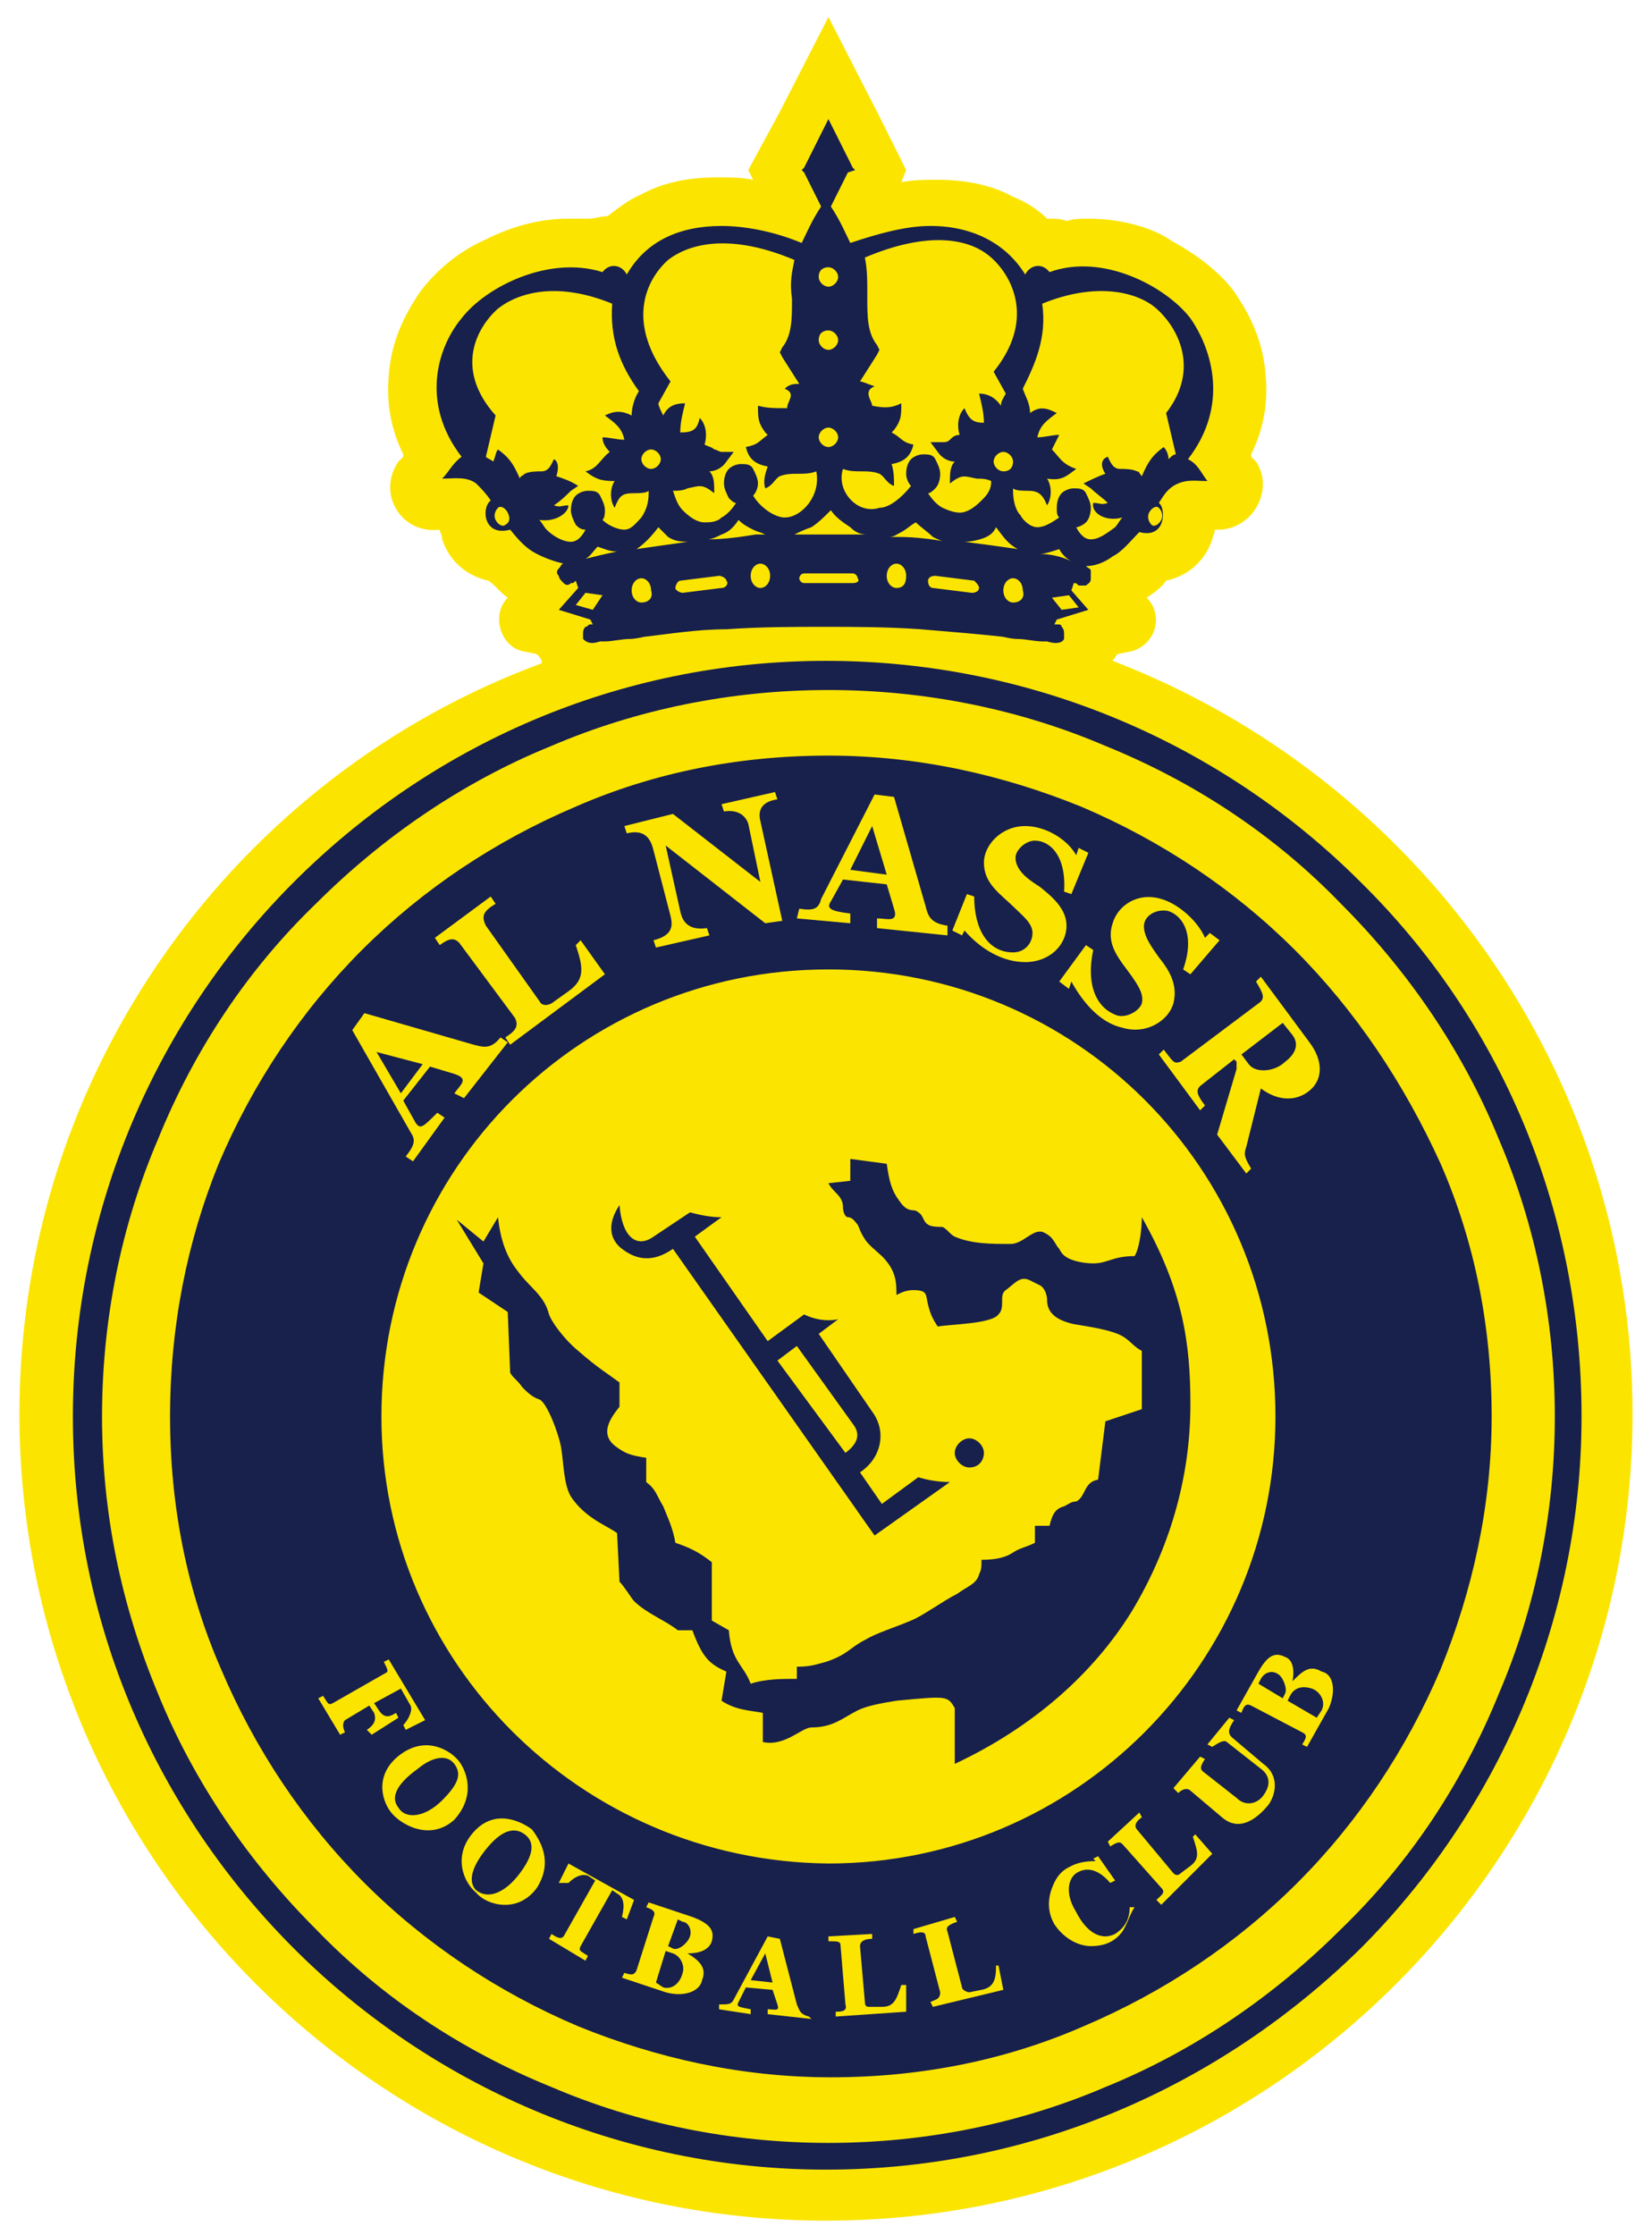 <?xml version="1.0" encoding="utf-8"?>
<!-- Generator: Adobe Illustrator 25.0.1, SVG Export Plug-In . SVG Version: 6.00 Build 0)  -->
<svg version="1.1" id="Layer_1" xmlns="http://www.w3.org/2000/svg" xmlns:xlink="http://www.w3.org/1999/xlink" x="0px" y="0px"
	 viewBox="0 0 68 92" style="enable-background:new 0 0 68 92;" xml:space="preserve">
<style type="text/css">
	.st0{fill:#FBE500;}
	.st1{fill:#18204C;}
</style>
<g>
	<path class="st0" d="M45.8,27.2c0,0,0-0.1,0.1-0.1l0,0c0,0,0,0,0,0c0-0.1,0.1-0.2,0.2-0.2l0.5-0.1c1-0.3,1.3-1.5,0.6-2.2v0
		c0.3-0.2,0.6-0.4,0.8-0.7c0.9-0.2,1.6-0.8,1.9-1.7c0-0.1,0.1-0.2,0.1-0.4v0c1.5,0.1,2.5-1.6,1.7-2.8l-0.2-0.2c0,0,0,0,0-0.1
		c0.5-1,0.7-2.1,0.6-3.2c-0.1-1.7-0.9-2.9-1.3-3.5c-0.6-0.8-1.5-1.5-2.6-2.1C47.5,9.4,46.2,9,44.8,9c-0.3,0-0.6,0-0.9,0.1
		c-0.2-0.1-0.5-0.1-0.8-0.1c-0.4-0.4-0.9-0.7-1.4-0.9c-0.9-0.5-2-0.7-3.1-0.7c0,0-0.1,0-0.1,0l0,0c-0.4,0-0.9,0-1.4,0.1l0.2-0.5
		l-1.2-2.4l-2-3.9l-2,3.9l-1.3,2.4L31,7.4c-0.5-0.1-0.9-0.1-1.4-0.1l0,0c0,0-0.1,0-0.1,0c-1.1,0-2.2,0.2-3.1,0.7
		c-0.5,0.2-1,0.6-1.4,0.9c-0.3,0-0.5,0.1-0.8,0.1C24,9,23.7,9,23.4,9c-1.5,0-2.7,0.5-3.5,0.9c-1.1,0.5-2,1.3-2.6,2.1
		c-0.4,0.6-1.2,1.8-1.3,3.5c-0.1,1.1,0.1,2.2,0.6,3.2c0,0,0,0,0,0.1l-0.2,0.2c-0.9,1.3,0.1,3,1.7,2.8v0c0,0.1,0.1,0.2,0.1,0.4
		c0.3,0.9,1,1.5,1.9,1.7c0.3,0.2,0.5,0.5,0.8,0.7h0c-0.7,0.7-0.3,2,0.6,2.2l0.5,0.1c0.1,0,0.2,0.1,0.3,0.3l0,0c0,0,0,0,0,0.1
		C9.8,31.9,0.8,44,0.8,58.2c0,18.3,14.9,33.2,33.2,33.2s33.2-14.9,33.2-33.2C67.2,44.1,58.3,32,45.8,27.2z"/>
	<path class="st1" d="M25.6,51.4c0.4,0.3,1.1,0.7,2.1,0L36,63.2l3.1-2.2c-0.5,0-1-0.1-1.3-0.2l-1.5,1.1l-0.9-1.3
		c0.9-0.6,1.1-1.7,0.5-2.5l-2.2-3.2l0.8-0.6c-0.5,0.1-1,0-1.4-0.2l-1.5,1.1l-3-4.3l1.1-0.8c-0.5,0-0.9-0.1-1.3-0.2l-1.5,1
		c-0.7,0.5-1.3,0-1.4-1.3C24.9,50.5,25.2,51.1,25.6,51.4z M32.8,55.4l2.3,3.2c0.4,0.5,0.1,0.9-0.3,1.2L32,56L32.8,55.4z M39.9,60.4
		c-0.3,0-0.6-0.3-0.6-0.6c0-0.3,0.3-0.6,0.6-0.6c0.3,0,0.6,0.3,0.6,0.6C40.5,60.1,40.3,60.4,39.9,60.4z M31.5,80.4l0.3,1.2l-0.9-0.1
		L31.5,80.4z M49,57.8c0,3.1-0.9,6-2.4,8.5c-1.6,2.6-4.1,4.8-7.3,6.3v-2.3c-0.3-0.5-0.3-0.5-2.4-0.3c-0.6,0.1-1.2,0.2-1.6,0.4
		c-0.6,0.3-1,0.7-1.9,0.7c-0.4,0-1.1,0.8-2,0.6v-1.2c-0.5-0.1-1.1-0.1-1.7-0.5l0.2-1.2c-0.7-0.3-1-0.6-1.4-1.7h-0.6
		c-0.5-0.4-1.3-0.7-1.8-1.2c-0.1-0.1-0.4-0.6-0.6-0.8l-0.1-2c-0.4-0.3-1.3-0.6-1.9-1.5c-0.3-0.5-0.3-1.4-0.4-2
		c-0.1-0.6-0.6-1.9-0.9-2c-0.3-0.1-0.5-0.3-0.7-0.5c-0.2-0.3-0.4-0.4-0.5-0.6L20.9,54l-1.2-0.8l0.2-1.2l-1.1-1.8l1.1,0.9l0.6-1
		c0.1,1,0.4,1.7,0.8,2.2c0.5,0.7,1.1,1,1.3,1.8c0.1,0.3,0.6,1,1.2,1.5c0.8,0.7,1.3,1,1.7,1.3v1c-0.4,0.5-0.8,1.1-0.2,1.6
		c0.4,0.3,0.6,0.4,1.3,0.5V61c0.4,0.3,0.4,0.5,0.7,1c0.2,0.5,0.4,0.9,0.5,1.5c0.6,0.2,1,0.4,1.5,0.8v2.4l0.7,0.4
		c0.1,1.3,0.6,1.4,0.9,2.2c0.6-0.2,1.3-0.2,1.9-0.2v-0.5c0.6,0,0.8-0.1,1.2-0.2c0.9-0.3,1-0.6,1.6-0.9c0.5-0.3,1.2-0.5,1.9-0.8
		c0.5-0.2,1.3-0.8,1.9-1.1c0.4-0.3,0.8-0.4,0.9-0.8c0.1-0.2,0.1-0.3,0.1-0.6c0.6,0,1-0.1,1.3-0.3c0.3-0.2,0.5-0.2,0.9-0.4v-0.7h0.6
		c0.1-0.4,0.2-0.7,0.6-0.8c0.2-0.1,0.3-0.2,0.5-0.2c0.4-0.2,0.3-0.8,0.9-0.9l0.3-2.4L47,58v-2.4c-0.4-0.2-0.5-0.5-1-0.7
		c-0.5-0.2-1.2-0.3-1.8-0.4c-0.9-0.2-1.1-0.6-1.1-1c0-0.2-0.1-0.5-0.3-0.6c-0.2-0.1-0.2-0.1-0.4-0.2c-0.4-0.2-0.6,0.1-1,0.4
		c-0.3,0.2,0,0.7-0.3,1c-0.3,0.4-2,0.4-2.5,0.5c-0.2-0.3-0.3-0.5-0.4-0.9c-0.1-0.4,0-0.6-0.6-0.6c-0.3,0-0.5,0.1-0.7,0.2
		c0-0.5,0-1-0.6-1.6c-0.1-0.1-0.6-0.5-0.7-0.7c-0.2-0.3-0.2-0.4-0.3-0.6c-0.1-0.1-0.2-0.3-0.4-0.3c-0.1,0-0.2-0.2-0.2-0.4
		c0-0.5-0.4-0.6-0.6-1l0.9-0.1l0-0.9l1.5,0.2c0.1,0.7,0.2,1.1,0.5,1.5c0.4,0.6,0.6,0.3,0.8,0.5c0.2,0.1,0.2,0.4,0.4,0.5
		c0.1,0.1,0.5,0.1,0.6,0.1c0.2,0.1,0.3,0.3,0.5,0.4c0.7,0.3,1.5,0.3,2.3,0.3c0.5,0,0.9-0.6,1.3-0.5c0.5,0.2,0.5,0.5,0.7,0.7
		c0.1,0.2,0.2,0.3,0.4,0.4c0.2,0.1,0.6,0.2,1,0.2c0.6,0,0.8-0.3,1.7-0.3c0.2-0.3,0.3-1.1,0.3-1.6C48.7,53.1,49,55.3,49,57.8z
		 M52.9,69.7l-0.1,0.2l-1-0.6l0.1-0.2c0.1-0.2,0.4-0.4,0.7-0.2C52.8,69,53,69.5,52.9,69.7z M54.4,70.4l-0.2,0.3L53,70l0.1-0.2
		c0.2-0.4,0.6-0.4,0.9-0.3C54.3,69.6,54.6,70,54.4,70.4z M56,36.3c-5.6-5.6-13.4-9.1-22-9.1c-8.6,0-16.3,3.5-21.9,9.1
		C6.5,41.9,3,49.7,3,58.3c0,8.6,3.5,16.3,9.1,21.9c5.6,5.6,13.4,9.1,21.9,9.1c8.6,0,16.3-3.5,22-9.1c5.6-5.6,9.1-13.4,9.1-21.9
		C65.1,49.7,61.7,41.9,56,36.3z M45.5,85.9c-3.5,1.5-7.4,2.3-11.4,2.3c-4,0-7.9-0.8-11.4-2.3c-3.7-1.5-7-3.7-9.7-6.5
		c-2.7-2.7-5-6-6.5-9.7C5,66.1,4.2,62.3,4.2,58.3c0-4,0.8-7.9,2.3-11.4c1.5-3.7,3.7-7,6.5-9.7c2.7-2.7,6-5,9.7-6.5
		c3.5-1.5,7.4-2.3,11.4-2.3c4,0,7.9,0.8,11.4,2.3c3.7,1.5,7,3.7,9.7,6.5c2.7,2.7,5,6,6.5,9.7c1.5,3.5,2.3,7.4,2.3,11.4
		c0,4-0.8,7.9-2.3,11.4c-1.5,3.7-3.7,7-6.5,9.7C52.5,82.1,49.2,84.4,45.5,85.9z M53.3,39.1c-2.5-2.5-5.5-4.5-8.8-5.9
		c-3.2-1.3-6.7-2.1-10.4-2.1c-3.7,0-7.2,0.7-10.4,2.1c-3.3,1.4-6.3,3.4-8.8,5.9c-2.5,2.5-4.5,5.5-5.9,8.8C7.7,51.1,7,54.6,7,58.3
		c0,3.7,0.7,7.2,2.1,10.4c1.4,3.3,3.4,6.3,5.9,8.8c2.5,2.5,5.5,4.5,8.8,5.9c3.2,1.3,6.7,2.1,10.4,2.1c3.7,0,7.2-0.7,10.4-2.1
		c3.3-1.4,6.3-3.4,8.8-5.9c2.5-2.5,4.5-5.5,5.9-8.8c1.3-3.2,2.1-6.7,2.1-10.4c0-3.7-0.7-7.2-2.1-10.4C57.8,44.6,55.8,41.6,53.3,39.1
		z M51.9,40.2l2,2.7c0.6,0.8,0.5,1.5,0.1,1.9c-0.5,0.5-1.3,0.6-2.1,0l-0.6,2.4c-0.1,0.3-0.1,0.4,0.2,0.9l-0.2,0.2l-1.2-1.6l0.8-2.7
		c0-0.1,0-0.2,0-0.3l-0.1-0.1l-1.4,1.1c-0.2,0.2-0.1,0.4,0.2,0.8l-0.2,0.2l-1.7-2.3l0.2-0.2c0.4,0.5,0.4,0.6,0.7,0.5l3.2-2.4
		c0.3-0.2,0.2-0.4-0.1-0.9L51.9,40.2z M46,41.8c0.4,0.1,0.9-0.2,1-0.5c0.1-0.4-0.2-0.8-0.4-1.1c-0.5-0.7-1.1-1.3-0.8-2.2
		c0.2-0.7,1-1.3,2-1c0.7,0.2,1.5,0.9,1.8,1.6l0.2-0.2l0.4,0.3L49,40.1l-0.3-0.2c0.5-1.4,0-2.2-0.6-2.4c-0.4-0.1-0.9,0.1-1,0.5
		c-0.1,0.5,0.4,1.1,0.6,1.4c0.4,0.5,0.8,1.1,0.6,1.9c-0.2,0.7-1.1,1.3-2.1,1c-0.9-0.2-1.6-1-2.1-1.9L44,40.7l-0.4-0.3l1.1-1.5
		l0.3,0.2C44.7,40.5,45.1,41.5,46,41.8z M39.8,36.8l0.3,0.1c0,1.4,0.6,2.3,1.6,2.3c0.5,0,0.8-0.4,0.8-0.8c0-0.4-0.4-0.7-0.7-1
		c-0.6-0.6-1.3-1-1.3-1.9c0-0.7,0.7-1.5,1.7-1.5c0.8,0,1.7,0.5,2.1,1.2l0.1-0.3l0.4,0.2l-0.7,1.7l-0.3-0.1c0.1-1.5-0.6-2.1-1.2-2.1
		c-0.4,0-0.8,0.4-0.8,0.7c0,0.6,0.7,1,1,1.2c0.5,0.4,1.1,0.9,1.1,1.6c0,0.8-0.7,1.5-1.7,1.5c-0.9,0-1.8-0.5-2.5-1.3l-0.1,0.2
		l-0.4-0.2L39.8,36.8z M32.9,37.4c0.6,0.1,0.8,0,0.9-0.4l2.2-4.3l0.8,0.1l1.3,4.5c0.1,0.4,0.2,0.7,0.9,0.8l0,0.4l-2.9-0.3l0-0.4
		c0.4,0,0.9,0.2,0.7-0.4l-0.3-1l-1.8-0.2l-0.5,0.9c-0.2,0.3,0,0.4,0.8,0.5l0,0.4l-2.2-0.2L32.9,37.4z M27.7,33.5l3.6,2.8l-0.5-2.4
		c-0.1-0.3-0.4-0.6-1-0.5l-0.1-0.3l2.2-0.5l0.1,0.3c-0.7,0.1-0.8,0.5-0.7,0.9l0.9,4.1l-0.7,0.1l-4.1-3.2l0.6,2.7
		c0.1,0.5,0.4,0.8,1.1,0.7l0.1,0.3l-2.2,0.5l-0.1-0.3c0.8-0.2,0.8-0.6,0.7-1L26.9,35c-0.1-0.4-0.3-0.9-1.1-0.7l-0.1-0.3L27.7,33.5z
		 M20.2,36.9l0.2,0.3c-0.5,0.3-0.6,0.5-0.4,0.9l2.2,3.1c0.1,0.2,0.3,0.2,0.5,0.1l0.7-0.5c0.7-0.5,0.6-1,0.3-1.9l0.2-0.2l1,1.4L21,43
		l-0.2-0.3c0.3-0.2,0.6-0.4,0.4-0.8l-2.3-3.1c-0.2-0.2-0.4-0.2-0.8,0.1l-0.2-0.3L20.2,36.9z M15,41.7l4.5,1.3
		c0.4,0.1,0.7,0.2,1.1-0.3l0.3,0.2l-1.8,2.3L18.7,45c0.3-0.4,0.6-0.6,0-0.8l-1-0.3l-1.1,1.4l0.5,0.9c0.2,0.3,0.3,0.2,0.9-0.4
		l0.3,0.2L17,47.8l-0.3-0.2c0.4-0.5,0.4-0.7,0.2-1l-2.4-4.2L15,41.7z M15.1,71.2c0.3-0.2,0.4-0.4,0.3-0.7l-0.2-0.3l-1,0.6
		c-0.1,0.1-0.1,0.3,0,0.5L14,71.4l-0.9-1.5l0.2-0.1c0.2,0.3,0.2,0.4,0.4,0.3l2.1-1.2c0.2-0.1,0.2-0.1,0-0.5l0.2-0.1l1.5,2.5
		l-0.8,0.4l-0.1-0.2c0.2-0.2,0.4-0.6,0.3-0.8l-0.4-0.7l-1.1,0.6l0.2,0.3c0.2,0.3,0.4,0.3,0.7,0.1l0.1,0.2l-1.1,0.7L15.1,71.2z
		 M16.1,74.6c-0.4-0.5-0.7-1.6,0.4-2.4c1.1-0.8,2.1-0.1,2.4,0.3c0.3,0.4,0.7,1.4-0.2,2.4C17.7,75.8,16.5,75.1,16.1,74.6z M22.1,77.7
		c-0.8,1.1-2.1,0.7-2.5,0.2c-0.5-0.4-1-1.5-0.1-2.5c0.9-1,2-0.4,2.4-0.1C22.2,75.7,22.8,76.6,22.1,77.7z M25.5,78l-0.3-0.2l-1.3,2.3
		c-0.1,0.2,0,0.2,0.3,0.4l-0.1,0.2l-1.5-0.9l0.1-0.2c0.3,0.2,0.4,0.2,0.5,0.1l1.3-2.3l-0.3-0.2c-0.3-0.1-0.6,0.1-0.8,0.3L23,77.5
		l0.4-0.8l2.7,1.5L25.8,79l-0.2-0.1C25.7,78.5,25.7,78.2,25.5,78z M29.3,79.9c-0.1,0.3-0.4,0.5-1,0.5c0.5,0.3,0.8,0.6,0.6,1.1
		c-0.1,0.5-0.8,0.7-1.5,0.5l-1.8-0.6l0.1-0.2c0.3,0.1,0.4,0.1,0.5-0.1l0.7-2.2c0.1-0.2,0-0.3-0.3-0.4l0.1-0.2l1.8,0.6
		C29.3,79.2,29.4,79.5,29.3,79.9z M33.4,83.1l-1.8-0.2l0-0.2c0.3,0,0.5,0.1,0.4-0.2l-0.2-0.6l-1.1-0.1l-0.3,0.6
		c-0.1,0.2,0,0.2,0.5,0.3l0,0.2l-1.3-0.2l0-0.2c0.4,0,0.5,0,0.6-0.2l1.4-2.6l0.5,0.1l0.7,2.7c0.1,0.2,0.1,0.4,0.5,0.5L33.4,83.1z
		 M15.7,58.3c0-10.2,8.2-18.4,18.4-18.4c10.2,0,18.4,8.2,18.4,18.4c0,10.1-8.2,18.4-18.4,18.4C23.9,76.6,15.7,68.4,15.7,58.3z
		 M34.4,83l0-0.2c0.2,0,0.5,0,0.4-0.3l-0.2-2.4c0-0.2-0.1-0.2-0.5-0.2l0-0.2l1.8-0.1l0,0.2c-0.3,0-0.5,0.1-0.5,0.3l0.2,2.3
		c0,0.2,0.1,0.2,0.2,0.2l0.5,0c0.5,0,0.6-0.3,0.8-0.9l0.2,0l0,1.1L34.4,83z M38.4,82.6l-0.1-0.2c0.2-0.1,0.4-0.1,0.4-0.4l-0.6-2.3
		c0-0.2-0.2-0.2-0.5-0.1l0-0.2l1.7-0.5l0.1,0.2c-0.3,0.1-0.5,0.2-0.4,0.4l0.6,2.3c0,0.1,0.2,0.2,0.3,0.2l0.5-0.1
		c0.5-0.1,0.6-0.4,0.6-1l0.1,0l0.2,1L38.4,82.6z M46.2,79.5c-0.3,0.4-0.7,0.6-1.3,0.6c-0.5,0-1.1-0.3-1.5-0.9
		c-0.4-0.7-0.2-1.4,0.1-1.9c0.2-0.3,0.4-0.4,0.6-0.5c0.2-0.1,0.5-0.2,1-0.2l-0.1-0.1l0.2-0.1l0.7,1l-0.2,0.1
		c-0.6-0.7-1.1-0.6-1.4-0.4c-0.3,0.2-0.5,0.8,0,1.6c0.4,0.8,1,1.2,1.6,0.9c0.3-0.2,0.6-0.5,0.6-1.1l0.2,0
		C46.5,78.8,46.4,79.2,46.2,79.5z M47.8,78.4l-0.2-0.2c0.2-0.2,0.4-0.3,0.2-0.5l-1.6-1.8c-0.1-0.1-0.2-0.1-0.5,0.1l-0.1-0.2l1.3-1.2
		l0.1,0.2c-0.3,0.2-0.3,0.4-0.2,0.5l1.5,1.8c0.1,0.1,0.2,0.1,0.3,0l0.4-0.3c0.4-0.3,0.3-0.6,0.1-1.2l0.1-0.1l0.7,0.8L47.8,78.4z
		 M52.2,74.3c-0.5,0.6-1.2,1.1-1.9,0.5L49,73.7c-0.1-0.1-0.3-0.1-0.5,0.1l-0.2-0.2l1.1-1.3l0.2,0.1c-0.2,0.3-0.2,0.4-0.1,0.5
		l1.4,1.1c0.4,0.4,0.9,0.2,1.1-0.1c0.3-0.4,0.3-0.8-0.1-1.1l-1.4-1.1c-0.1-0.1-0.3,0-0.6,0.2l-0.2-0.1l0.9-1.1l0.2,0.1
		c-0.2,0.3-0.3,0.5-0.1,0.7l1.3,1.1C52.7,73.1,52.5,73.9,52.2,74.3z M54.7,70.3l-0.9,1.6l-0.2-0.1c0.2-0.3,0.2-0.4,0-0.5l-2.1-1.1
		c-0.2-0.1-0.3,0-0.4,0.3l-0.2-0.1l0.9-1.6c0.4-0.7,0.7-0.8,1.1-0.6c0.3,0.1,0.4,0.5,0.3,1c0.4-0.4,0.7-0.7,1.2-0.4
		C54.9,68.9,55,69.6,54.7,70.3z M21.4,77.1c-0.6,0.8-1.3,1.1-1.8,0.7c-0.4-0.4-0.1-1.1,0.5-1.8c0.6-0.7,1.1-0.8,1.5-0.5
		C22,75.8,22,76.3,21.4,77.1z M28.4,79.7c-0.1,0.3-0.5,0.6-0.7,0.5l-0.2-0.1l0.4-1.1l0.2,0.1C28.3,79.1,28.5,79.4,28.4,79.7z
		 M51.1,43.4l1.7-1.3l0.4,0.5c0.3,0.4,0.1,0.8-0.3,1.1c-0.4,0.4-1.2,0.5-1.5,0.1L51.1,43.4z M17.4,43.8L16.5,45l-1-1.7L17.4,43.8z
		 M36.5,36L35,35.8l0.9-1.8L36.5,36z M28.1,81.2c-0.1,0.4-0.4,0.7-0.8,0.6L27,81.6l0.4-1.3l0.3,0.1C28,80.5,28.2,80.9,28.1,81.2z
		 M18.7,72.6c0.3,0.4,0.2,0.8-0.5,1.5c-0.7,0.7-1.5,0.8-1.8,0.3c-0.4-0.5,0.1-1.1,0.8-1.6C17.8,72.3,18.4,72.2,18.7,72.6z M19,18.8
		c-0.4,0.3-0.5,0.6-0.8,0.9c0.5,0,1-0.1,1.4,0.2c0.2,0.2,0.4,0.4,0.6,0.7c-0.4,0.3-0.3,1.5,0.8,1.2c0.4,0.5,0.7,0.8,1.1,1
		c0.4,0.2,0.7,0.3,1.1,0.4c-0.1,0-0.1,0.1-0.2,0.2c-0.1,0.1-0.1,0.2,0,0.3c0,0.1,0.1,0.2,0.2,0.3c0.1,0.1,0.2,0.1,0.3,0
		c0.1,0,0.1,0,0.2-0.1l0.1,0.3L23,25.1l1.3,0.4l0.1,0.2c0,0,0,0-0.1,0c-0.1,0-0.1,0.1-0.2,0.1c-0.1,0.1-0.1,0.2-0.1,0.3
		c0,0,0,0.1,0,0.1c0,0,0,0,0,0.1c0.2,0.2,0.4,0.2,0.7,0.1c0.1,0,0.1,0,0.2,0c0.3,0,0.7-0.1,1-0.1c0.3,0,0.6-0.1,0.7-0.1
		c0.9-0.1,2.1-0.3,3.3-0.3c1.4-0.1,2.8-0.1,4-0.1c1.2,0,2.6,0,4,0.1c1.2,0.1,2.4,0.2,3.3,0.3c0.1,0,0.4,0.1,0.7,0.1
		c0.3,0,0.7,0.1,1,0.1c0.1,0,0.2,0,0.2,0c0.3,0.1,0.6,0.1,0.7-0.1c0,0,0,0,0-0.1c0,0,0-0.1,0-0.1c0-0.1,0-0.2-0.1-0.3
		c0-0.1-0.1-0.1-0.2-0.1c0,0,0,0-0.1,0l0.1-0.2l1.3-0.4l-0.7-0.8l0.1-0.3c0.1,0,0.1,0,0.2,0.1c0.1,0,0.2,0,0.3,0
		c0.1-0.1,0.2-0.1,0.2-0.3c0-0.1,0-0.2,0-0.3c0-0.1-0.1-0.1-0.2-0.2c0.3,0,0.7-0.1,1.1-0.4c0.4-0.2,0.7-0.6,1.1-1
		c1.1,0.3,1.1-1,0.8-1.2c0.2-0.3,0.3-0.5,0.6-0.7c0.5-0.3,0.9-0.2,1.4-0.2c-0.3-0.4-0.4-0.7-0.8-0.9c0,0,0,0,0,0
		c1.7-2.2,1-4.5,0.1-5.8c-1-1.3-3.6-2.7-5.8-1.9c-0.3-0.4-0.8-0.3-1,0.1c-0.8-1.3-2.2-2-3.9-2c-1,0-2.1,0.3-3.3,0.7
		c-0.2-0.4-0.4-0.9-0.8-1.5l0.7-1.4L35.2,7l-0.1-0.1l-0.7-1.4l-0.3-0.6l-0.3,0.6l-0.7,1.4L33,7l0.1,0.1l0.7,1.4
		C33.4,9.1,33.2,9.6,33,10c-1.2-0.5-2.4-0.7-3.3-0.7c-1.7,0-3.1,0.6-3.9,2c-0.2-0.4-0.7-0.5-1-0.1c-2.2-0.7-4.8,0.6-5.8,1.9
		C18,14.3,17.3,16.6,19,18.8C19,18.8,19,18.8,19,18.8z M20.8,21.6c-0.1,0.1-0.3,0-0.4-0.2c-0.1-0.2,0-0.4,0.1-0.5
		c0.1-0.1,0.3,0,0.4,0.2C21,21.3,21,21.5,20.8,21.6z M24.4,25.1l-0.7-0.2l0.4-0.5l0.7,0.1L24.4,25.1z M24.1,23
		c0.2-0.1,0.3-0.3,0.5-0.5c0.3,0.1,0.5,0.2,0.8,0.2C24.9,22.8,24.5,22.9,24.1,23z M26.4,24.8c-0.2,0-0.4-0.2-0.4-0.5
		c0-0.3,0.2-0.5,0.4-0.5c0.2,0,0.4,0.2,0.4,0.5C26.9,24.6,26.7,24.8,26.4,24.8z M26.2,22.6c0.3-0.2,0.6-0.5,0.9-0.9
		c0.1,0.1,0.3,0.3,0.4,0.4c0.3,0.2,0.6,0.2,0.9,0.2c0,0-0.1,0-0.1,0C27.6,22.4,26.9,22.5,26.2,22.6z M29.7,24.2l-1.6,0.2
		c-0.1,0-0.3-0.1-0.3-0.2c0-0.1,0.1-0.3,0.2-0.3l1.6-0.2c0.1,0,0.3,0.1,0.3,0.2C30,24,29.9,24.2,29.7,24.2z M29.1,22.2
		c0.2,0,0.4-0.1,0.6-0.2c0.3-0.1,0.5-0.3,0.7-0.6c0.2,0.2,0.4,0.3,0.6,0.4c0.2,0.1,0.3,0.1,0.5,0.2c-0.1,0-0.3,0-0.4,0
		C30.5,22.1,29.8,22.2,29.1,22.2z M31.3,24.2c-0.2,0-0.4-0.2-0.4-0.5c0-0.3,0.2-0.5,0.4-0.5c0.2,0,0.4,0.2,0.4,0.5
		C31.7,24,31.5,24.2,31.3,24.2z M35.1,24h-1h-1c-0.1,0-0.2-0.1-0.2-0.2c0-0.1,0.1-0.2,0.2-0.2h1h1c0.1,0,0.2,0.1,0.2,0.2
		C35.4,23.9,35.3,24,35.1,24z M34.1,22c-0.5,0-1,0-1.4,0c0.2-0.1,0.4-0.2,0.7-0.3c0.3-0.2,0.5-0.4,0.8-0.7c0.2,0.3,0.5,0.5,0.8,0.7
		c0.2,0.2,0.4,0.3,0.7,0.3C35,22,34.6,22,34.1,22z M36.9,24.2c-0.2,0-0.4-0.2-0.4-0.5c0-0.3,0.2-0.5,0.4-0.5c0.2,0,0.4,0.2,0.4,0.5
		C37.3,24,37.2,24.2,36.9,24.2z M37,22.1c-0.1,0-0.3,0-0.4,0c0.2,0,0.3-0.1,0.5-0.2c0.2-0.1,0.4-0.3,0.6-0.4
		c0.2,0.2,0.5,0.4,0.7,0.6c0.2,0.1,0.4,0.2,0.6,0.2C38.4,22.2,37.7,22.1,37,22.1z M40.3,24.2c0,0.1-0.1,0.2-0.3,0.2l-1.6-0.2
		c-0.1,0-0.2-0.1-0.2-0.3c0-0.1,0.1-0.2,0.3-0.2l1.6,0.2C40.2,24,40.3,24.1,40.3,24.2z M39.7,22.3c0.3,0,0.7-0.1,0.9-0.2
		c0.2-0.1,0.3-0.2,0.4-0.4c0.3,0.4,0.5,0.7,0.9,0.9C41.2,22.5,40.5,22.4,39.7,22.3C39.8,22.3,39.8,22.3,39.7,22.3z M41.7,24.8
		c-0.2,0-0.4-0.2-0.4-0.5c0-0.3,0.2-0.5,0.4-0.5c0.2,0,0.4,0.2,0.4,0.5C42.2,24.6,42,24.8,41.7,24.8z M42.8,22.8
		c0.2,0,0.5-0.1,0.8-0.2c0.1,0.2,0.3,0.4,0.5,0.5C43.7,22.9,43.2,22.8,42.8,22.8z M43.7,25.1l-0.4-0.5l0.7-0.1l0.4,0.5L43.7,25.1z
		 M47.8,21.4c-0.1,0.2-0.3,0.3-0.4,0.2c-0.1-0.1-0.2-0.3-0.1-0.5c0.1-0.2,0.3-0.3,0.4-0.2C47.8,21,47.9,21.2,47.8,21.4z M42.9,12.5
		c2.2-0.9,3.9-0.5,4.7,0.2c0.9,0.8,1.8,2.5,0.4,4.3l0.4,1.7c-0.1,0-0.2,0.1-0.3,0.2c0-0.2-0.1-0.4-0.2-0.5c-0.4,0.3-0.6,0.5-0.9,1.2
		c-0.1-0.1-0.1-0.2-0.2-0.2c-0.2-0.1-0.5-0.1-0.7-0.1c-0.3,0-0.4-0.3-0.5-0.5c-0.3,0.1-0.3,0.4-0.1,0.7c-0.3,0.1-0.7,0.3-0.9,0.4
		l0.3,0.2c0.2,0.2,0.5,0.4,0.7,0.6c-0.3,0.1-0.3,0-0.6,0c-0.1,0.4,0.5,0.8,1.2,0.6c-0.1,0.1-0.2,0.3-0.3,0.4c-0.4,0.3-0.7,0.5-1,0.5
		c-0.3,0-0.5-0.3-0.6-0.5c0.1,0,0.3-0.1,0.4-0.2c0.1-0.1,0.2-0.3,0.2-0.6c0-0.2-0.1-0.4-0.2-0.6c-0.1-0.2-0.3-0.2-0.5-0.2
		c-0.2,0-0.4,0.1-0.5,0.2c-0.1,0.1-0.2,0.3-0.2,0.6c0,0.2,0,0.3,0.1,0.4c-0.3,0.2-0.6,0.4-0.9,0.4c-0.3,0-0.6-0.3-0.7-0.5
		c-0.2-0.2-0.3-0.6-0.3-1c0,0,0-0.1,0-0.1c0.1,0.1,0.4,0.1,0.6,0.1c0.4,0,0.6,0.1,0.8,0.6c0.2-0.3,0.2-0.8,0-1.1
		c0.6,0.1,0.8-0.1,1.2-0.4c-0.6-0.2-0.7-0.5-1-0.8c0.1-0.2,0.2-0.4,0.3-0.6c-0.3,0-0.6,0.1-0.9,0.1c0.1-0.5,0.4-0.7,0.8-1
		c-0.4-0.2-0.7-0.3-1.1,0c0-0.4-0.2-0.7-0.3-1C42.6,15,43.1,13.9,42.9,12.5z M41.3,19.4c-0.2,0-0.4-0.2-0.4-0.4
		c0-0.2,0.2-0.4,0.4-0.4c0.2,0,0.4,0.2,0.4,0.4C41.7,19.2,41.6,19.4,41.3,19.4z M34.7,19.3c0.5,0.2,1,0,1.5,0.2
		c0.2,0.1,0.3,0.4,0.6,0.5c0-0.3,0-0.6-0.1-0.9c0.6-0.1,0.8-0.4,0.9-0.8c-0.5-0.1-0.5-0.3-0.9-0.5c0,0,0.1-0.1,0.1-0.1
		c0.3-0.4,0.3-0.6,0.3-1.1c-0.4,0.2-0.7,0.2-1.2,0.1c0-0.2-0.4-0.6,0.1-0.8c-0.3-0.1-0.5-0.2-0.6-0.2l0.7-1.1l0.1-0.2l-0.1-0.2
		c-0.4-0.5-0.4-1.2-0.4-1.9l0-0.1v0c0-0.7,0-1.1-0.1-1.6c2.6-1.1,4.3-0.8,5.2,0c0.9,0.8,1.8,2.6,0.1,4.7l0.5,0.9
		c-0.1,0.2-0.2,0.3-0.2,0.5c-0.2-0.3-0.5-0.5-0.9-0.5c0.1,0.4,0.2,0.8,0.2,1.2c-0.4,0-0.6-0.1-0.8-0.6c-0.3,0.3-0.3,0.8-0.2,1.1
		c-0.2,0-0.3,0.1-0.4,0.2c-0.1,0.1-0.2,0.1-0.3,0.1c-0.2,0-0.3,0-0.5,0l0.3,0.4c0.2,0.3,0.5,0.4,0.7,0.4c-0.2,0.2-0.2,0.5-0.2,0.9
		c0.5-0.4,0.6-0.3,1.1-0.2c0.2,0,0.4,0,0.6,0.1c0,0.4-0.2,0.6-0.4,0.8c-0.3,0.3-0.6,0.5-0.9,0.5c-0.2,0-0.5-0.1-0.7-0.2
		c-0.2-0.1-0.4-0.3-0.6-0.6c0.1,0,0.2-0.1,0.3-0.2c0.1-0.1,0.2-0.3,0.2-0.6c0-0.2-0.1-0.4-0.2-0.6c-0.1-0.2-0.3-0.2-0.5-0.2
		c-0.2,0-0.4,0.1-0.5,0.2c-0.1,0.1-0.2,0.3-0.2,0.6c0,0.2,0.1,0.4,0.2,0.5c-0.4,0.5-0.9,0.9-1.3,0.9C35.3,21.2,34.4,20.2,34.7,19.3z
		 M34.1,11c0.2,0,0.4,0.2,0.4,0.4c0,0.2-0.2,0.4-0.4,0.4c-0.2,0-0.4-0.2-0.4-0.4C33.7,11.1,33.9,11,34.1,11z M34.1,13.6
		c0.2,0,0.4,0.2,0.4,0.4c0,0.2-0.2,0.4-0.4,0.4c-0.2,0-0.4-0.2-0.4-0.4C33.7,13.7,33.9,13.6,34.1,13.6z M34.1,17.6
		c0.2,0,0.4,0.2,0.4,0.4c0,0.2-0.2,0.4-0.4,0.4c-0.2,0-0.4-0.2-0.4-0.4C33.7,17.8,33.9,17.6,34.1,17.6z M27.5,10.7
		c0.9-0.7,2.6-1.1,5.2,0c-0.1,0.5-0.2,0.9-0.1,1.6v0l0,0.1c0,0.7,0,1.4-0.4,1.9l-0.1,0.2l0.1,0.2l0.7,1.1c-0.2,0-0.4,0-0.6,0.2
		c0.5,0.2,0.1,0.5,0.1,0.8c-0.6,0-0.8,0-1.2-0.1c0,0.5,0,0.7,0.3,1.1c0,0,0.1,0.1,0.1,0.1c-0.4,0.3-0.4,0.4-0.9,0.5
		c0.1,0.4,0.3,0.7,0.9,0.8c-0.1,0.3-0.2,0.6-0.1,0.9c0.3-0.1,0.4-0.4,0.6-0.5c0.5-0.2,1,0,1.5-0.2c0.2,1-0.6,1.9-1.3,1.9
		c-0.4,0-1-0.4-1.3-0.9c0.1-0.1,0.2-0.3,0.2-0.5c0-0.2-0.1-0.4-0.2-0.6c-0.1-0.2-0.3-0.2-0.5-0.2c-0.2,0-0.4,0.1-0.5,0.2
		c-0.1,0.1-0.2,0.3-0.2,0.6c0,0.2,0.1,0.4,0.2,0.6c0.1,0.1,0.2,0.2,0.3,0.2c-0.2,0.3-0.4,0.5-0.6,0.6c-0.2,0.2-0.5,0.2-0.7,0.2
		c-0.3,0-0.6-0.2-0.9-0.5c-0.2-0.2-0.3-0.5-0.4-0.8c0.2,0,0.4,0,0.6-0.1c0.5-0.1,0.6-0.2,1.1,0.2c0-0.4,0-0.7-0.2-0.9
		c0.2,0,0.5-0.1,0.7-0.4l0.3-0.4c-0.2,0-0.3,0-0.5,0c-0.1,0-0.2-0.1-0.3-0.1c-0.1-0.1-0.2-0.1-0.4-0.2c0.1-0.3,0.1-0.8-0.2-1.1
		c-0.1,0.5-0.3,0.6-0.8,0.6c0-0.4,0.1-0.8,0.2-1.2c-0.4,0-0.7,0.1-0.9,0.5c-0.1-0.2-0.2-0.4-0.2-0.5l0.5-0.9
		C25.7,13.3,26.6,11.5,27.5,10.7z M26.8,18.5c0.2,0,0.4,0.2,0.4,0.4c0,0.2-0.2,0.4-0.4,0.4c-0.2,0-0.4-0.2-0.4-0.4
		C26.4,18.7,26.6,18.5,26.8,18.5z M20.5,12.7c0.9-0.7,2.5-1.1,4.7-0.2c-0.1,1.4,0.3,2.5,1.1,3.6c-0.2,0.3-0.3,0.7-0.3,1
		c-0.4-0.2-0.7-0.2-1.1,0c0.4,0.3,0.7,0.5,0.8,1c-0.3,0-0.6-0.1-0.9-0.1c0,0.2,0.1,0.4,0.3,0.6c-0.4,0.3-0.5,0.7-1,0.8
		c0.4,0.3,0.6,0.4,1.2,0.4c-0.2,0.3-0.2,0.8,0,1.1c0.2-0.5,0.3-0.6,0.8-0.6c0.2,0,0.5,0,0.6-0.1c0,0,0,0.1,0,0.1
		c0,0.4-0.1,0.7-0.3,1c-0.2,0.2-0.4,0.5-0.7,0.5c-0.3,0-0.7-0.2-0.9-0.4c0.1-0.1,0.1-0.3,0.1-0.4c0-0.2-0.1-0.4-0.2-0.6
		c-0.1-0.2-0.3-0.2-0.5-0.2c-0.2,0-0.4,0.1-0.5,0.2c-0.1,0.1-0.2,0.3-0.2,0.6c0,0.2,0.1,0.4,0.2,0.6c0.1,0.1,0.2,0.2,0.4,0.2
		c-0.1,0.2-0.3,0.5-0.6,0.5c-0.3,0-0.7-0.2-1-0.5c-0.1-0.1-0.2-0.3-0.3-0.4c0.7,0.1,1.2-0.3,1.2-0.6c-0.3,0-0.3,0.1-0.6,0
		c0.3-0.2,0.5-0.4,0.7-0.6l0.3-0.2c-0.3-0.2-0.6-0.3-0.9-0.4c0.1-0.3,0.1-0.6-0.1-0.7c-0.1,0.2-0.2,0.5-0.5,0.5
		c-0.2,0-0.5,0-0.7,0.1c-0.1,0.1-0.2,0.1-0.2,0.2c-0.3-0.7-0.5-0.9-0.9-1.2c-0.1,0.1-0.1,0.3-0.2,0.5c-0.1-0.1-0.2-0.1-0.3-0.2
		l0.4-1.7C18.7,15.2,19.6,13.5,20.5,12.7z"/>
</g>
</svg>
